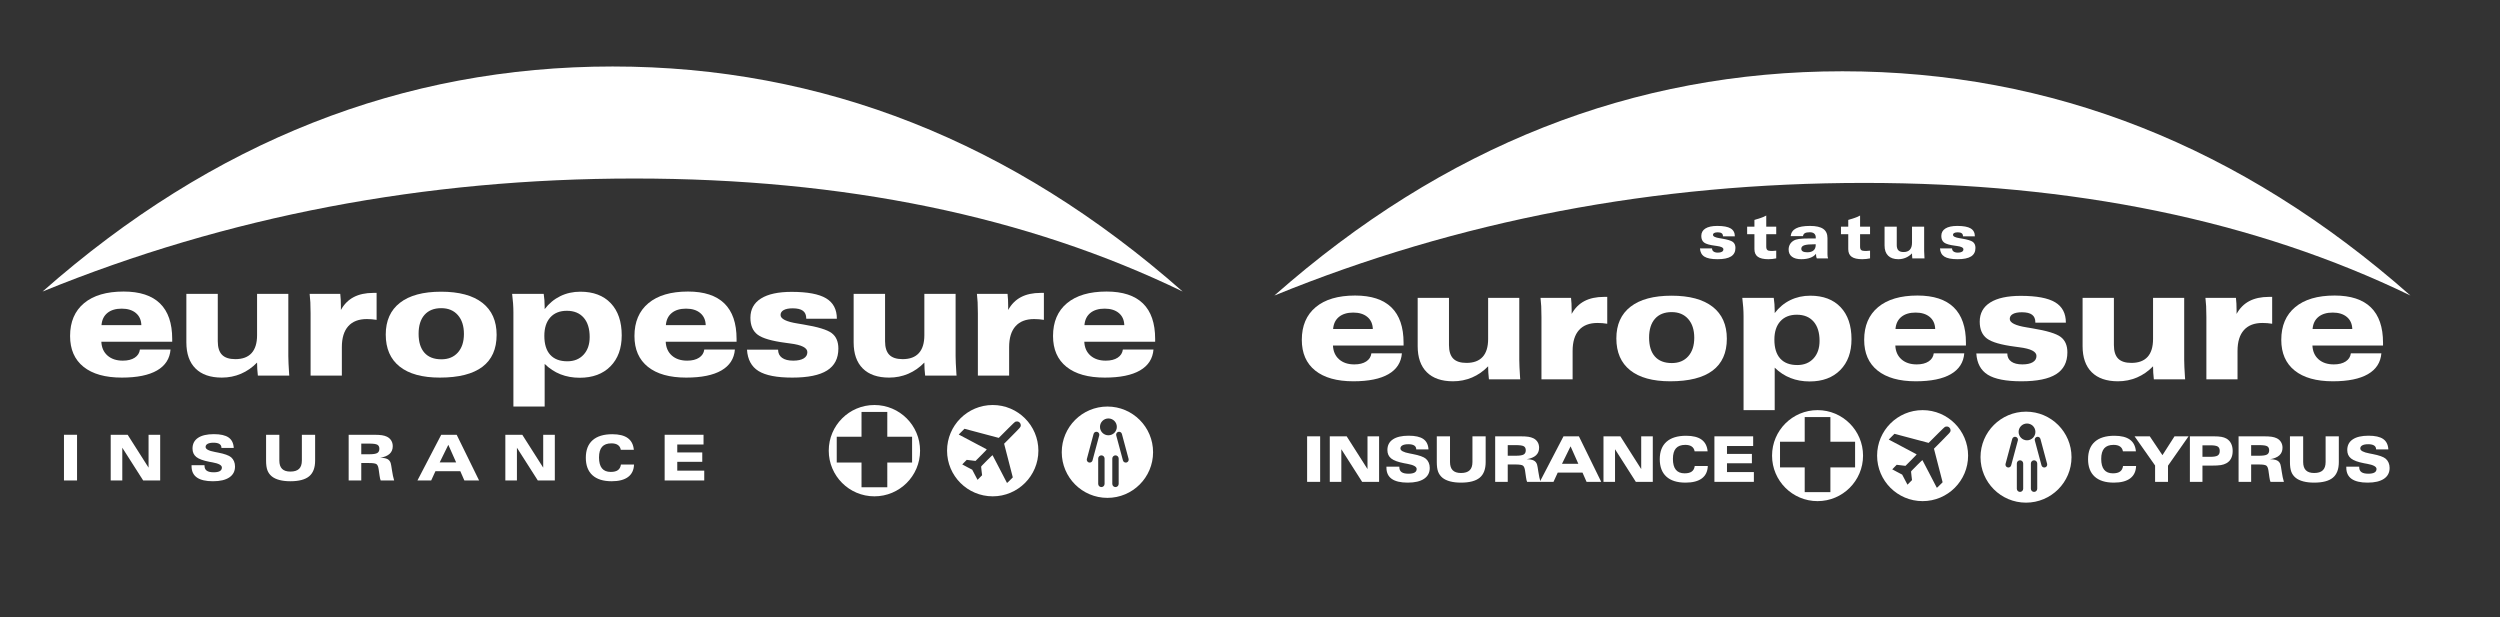 <?xml version="1.0" encoding="UTF-8"?>
<svg width="470px" height="116px" viewBox="0 0 470 116" version="1.1" xmlns="http://www.w3.org/2000/svg" xmlns:xlink="http://www.w3.org/1999/xlink">
    <rect x="0" y="0" width="470" height="116" fill="#333333" stroke="none"/>
    <title>logo-white</title>
    <g id="logo-white" stroke="none" stroke-width="1" fill="none" fill-rule="evenodd">
        <g id="logo-1" transform="translate(239.582, 13.401)" fill="#FFFFFF">
            <g id="europesure" transform="translate(5.158, 42.16)" fill-rule="nonzero">
                <path d="M18.818,10.862 C18.679,12.58 17.837,13.886 16.292,14.78 C14.748,15.674 12.55,16.121 9.699,16.121 C6.59,16.121 4.197,15.448 2.518,14.102 C0.839,12.756 0,10.832 0,8.329 C0,5.687 0.872,3.638 2.615,2.183 C4.358,0.728 6.829,0 10.027,0 C13.047,0 15.319,0.742 16.844,2.227 C18.368,3.712 19.131,5.93 19.131,8.88 L19.131,9.401 L5.855,9.401 C5.905,10.494 6.29,11.358 7.01,11.994 C7.73,12.63 8.686,12.947 9.878,12.947 C10.802,12.947 11.547,12.761 12.113,12.389 C12.679,12.016 13.002,11.507 13.082,10.862 L18.818,10.862 Z M5.885,6.287 L13.35,6.287 C13.32,5.324 12.977,4.569 12.322,4.023 C11.666,3.476 10.782,3.203 9.67,3.203 C8.547,3.203 7.656,3.472 6.995,4.008 C6.335,4.544 5.965,5.304 5.885,6.287 Z" id="Shape"></path>
                <path d="M35.177,15.749 C35.127,15.331 35.09,14.919 35.065,14.512 C35.041,14.105 35.028,13.702 35.028,13.305 C34.134,14.229 33.128,14.929 32.011,15.406 C30.894,15.883 29.699,16.121 28.428,16.121 C26.282,16.121 24.638,15.552 23.496,14.415 C22.354,13.278 21.783,11.646 21.783,9.521 L21.783,0.432 L27.668,0.432 L27.668,9.312 C27.668,10.464 27.934,11.311 28.465,11.852 C28.996,12.394 29.828,12.664 30.961,12.664 C32.302,12.664 33.315,12.287 34,11.532 C34.685,10.777 35.028,9.66 35.028,8.18 L35.028,0.432 L40.884,0.432 L40.884,12.113 C40.884,12.798 40.933,13.891 41.033,15.391 C41.052,15.56 41.062,15.679 41.062,15.749 L35.177,15.749 Z" id="Path"></path>
                <path d="M57.422,5.304 C57.114,5.254 56.811,5.217 56.513,5.192 C56.215,5.168 55.907,5.155 55.589,5.155 C54.069,5.155 52.91,5.602 52.11,6.496 C51.311,7.39 50.911,8.696 50.911,10.415 L50.911,15.749 L45.055,15.749 L45.055,4.038 C45.055,3.253 45.04,2.58 45.011,2.019 C44.981,1.458 44.936,0.929 44.877,0.432 L50.613,0.432 C50.652,0.78 50.682,1.142 50.702,1.52 C50.722,1.897 50.732,2.309 50.732,2.756 L50.732,3.457 C51.328,2.374 52.128,1.569 53.131,1.043 C54.134,0.517 55.361,0.253 56.811,0.253 L57.422,0.253 L57.422,5.304 Z" id="Path"></path>
                <path d="M69.267,16.121 C65.979,16.121 63.468,15.431 61.735,14.05 C60.002,12.669 59.135,10.673 59.135,8.06 C59.135,5.468 60.024,3.481 61.802,2.101 C63.58,0.72 66.148,0.03 69.505,0.03 C72.882,0.03 75.46,0.725 77.238,2.116 C79.016,3.506 79.905,5.508 79.905,8.12 C79.905,10.772 79.013,12.769 77.23,14.11 C75.447,15.451 72.793,16.121 69.267,16.121 Z M69.565,12.694 C70.866,12.694 71.894,12.27 72.649,11.42 C73.404,10.571 73.781,9.411 73.781,7.941 C73.781,6.451 73.401,5.274 72.641,4.41 C71.881,3.546 70.846,3.114 69.535,3.114 C68.184,3.114 67.139,3.531 66.399,4.365 C65.659,5.2 65.289,6.382 65.289,7.912 C65.289,9.461 65.654,10.646 66.384,11.465 C67.114,12.284 68.174,12.694 69.565,12.694 Z" id="Shape"></path>
                <path d="M83.048,21.544 L83.048,3.904 C83.048,3.377 83.029,2.826 82.989,2.25 C82.949,1.674 82.889,1.068 82.81,0.432 L88.725,0.432 C88.785,0.829 88.829,1.227 88.859,1.624 C88.889,2.021 88.904,2.419 88.904,2.816 L88.904,3.293 C89.718,2.23 90.694,1.42 91.832,0.864 C92.969,0.308 94.223,0.03 95.594,0.03 C98.027,0.03 99.927,0.75 101.293,2.19 C102.658,3.63 103.341,5.637 103.341,8.209 C103.341,10.653 102.636,12.587 101.226,14.013 C99.815,15.438 97.898,16.151 95.474,16.151 C94.163,16.151 92.961,15.935 91.869,15.503 C90.776,15.071 89.788,14.422 88.904,13.558 L88.904,21.544 L83.048,21.544 Z M93.15,13.067 C94.422,13.067 95.437,12.654 96.197,11.83 C96.957,11.006 97.337,9.903 97.337,8.522 C97.337,6.963 96.962,5.754 96.212,4.894 C95.462,4.035 94.412,3.606 93.061,3.606 C91.74,3.606 90.707,4.018 89.962,4.842 C89.217,5.667 88.844,6.819 88.844,8.299 C88.844,9.858 89.212,11.043 89.947,11.852 C90.682,12.662 91.75,13.067 93.15,13.067 Z" id="Shape"></path>
                <path d="M124.543,10.862 C124.404,12.58 123.562,13.886 122.017,14.78 C120.473,15.674 118.275,16.121 115.424,16.121 C112.316,16.121 109.922,15.448 108.243,14.102 C106.564,12.756 105.725,10.832 105.725,8.329 C105.725,5.687 106.597,3.638 108.34,2.183 C110.083,0.728 112.554,0 115.752,0 C118.772,0 121.044,0.742 122.569,2.227 C124.093,3.712 124.856,5.93 124.856,8.88 L124.856,9.401 L111.58,9.401 C111.63,10.494 112.015,11.358 112.735,11.994 C113.455,12.63 114.411,12.947 115.603,12.947 C116.527,12.947 117.272,12.761 117.838,12.389 C118.404,12.016 118.727,11.507 118.807,10.862 L124.543,10.862 Z M111.61,6.287 L119.075,6.287 C119.045,5.324 118.702,4.569 118.047,4.023 C117.391,3.476 116.507,3.203 115.395,3.203 C114.272,3.203 113.381,3.472 112.72,4.008 C112.06,4.544 111.69,5.304 111.61,6.287 Z" id="Shape"></path>
                <path d="M126.808,10.891 L132.633,10.891 C132.633,11.547 132.879,12.053 133.371,12.411 C133.862,12.769 134.56,12.947 135.464,12.947 C136.308,12.947 136.961,12.808 137.423,12.53 C137.885,12.252 138.116,11.86 138.116,11.353 C138.116,10.539 137.053,9.997 134.928,9.729 C134.55,9.68 134.262,9.64 134.063,9.61 C131.461,9.272 129.708,8.763 128.804,8.083 C127.9,7.402 127.448,6.347 127.448,4.917 C127.448,3.337 128.109,2.133 129.43,1.304 C130.751,0.474 132.663,0.06 135.166,0.06 C138.126,0.06 140.279,0.462 141.625,1.266 C142.971,2.071 143.644,3.347 143.644,5.096 L137.907,5.096 L137.907,5.036 C137.907,4.39 137.701,3.914 137.289,3.606 C136.877,3.298 136.239,3.144 135.375,3.144 C134.64,3.144 134.076,3.253 133.684,3.472 C133.291,3.69 133.095,3.998 133.095,4.395 C133.095,5.12 134.163,5.652 136.298,5.989 C136.755,6.069 137.108,6.129 137.356,6.168 C140.068,6.615 141.841,7.154 142.675,7.785 C143.51,8.416 143.927,9.382 143.927,10.683 C143.927,12.53 143.222,13.899 141.811,14.788 C140.401,15.676 138.225,16.121 135.285,16.121 C132.395,16.121 130.289,15.711 128.968,14.892 C127.647,14.072 126.927,12.739 126.808,10.891 Z" id="Path"></path>
                <path d="M160.182,15.749 C160.132,15.331 160.095,14.919 160.07,14.512 C160.045,14.105 160.033,13.702 160.033,13.305 C159.139,14.229 158.133,14.929 157.016,15.406 C155.898,15.883 154.704,16.121 153.432,16.121 C151.287,16.121 149.643,15.552 148.501,14.415 C147.359,13.278 146.787,11.646 146.787,9.521 L146.787,0.432 L152.673,0.432 L152.673,9.312 C152.673,10.464 152.938,11.311 153.47,11.852 C154.001,12.394 154.833,12.664 155.965,12.664 C157.306,12.664 158.319,12.287 159.005,11.532 C159.69,10.777 160.033,9.66 160.033,8.18 L160.033,0.432 L165.888,0.432 L165.888,12.113 C165.888,12.798 165.938,13.891 166.037,15.391 C166.057,15.56 166.067,15.679 166.067,15.749 L160.182,15.749 Z" id="Path"></path>
                <path d="M182.426,5.304 C182.118,5.254 181.816,5.217 181.518,5.192 C181.22,5.168 180.912,5.155 180.594,5.155 C179.074,5.155 177.914,5.602 177.115,6.496 C176.315,7.39 175.915,8.696 175.915,10.415 L175.915,15.749 L170.06,15.749 L170.06,4.038 C170.06,3.253 170.045,2.58 170.015,2.019 C169.986,1.458 169.941,0.929 169.881,0.432 L175.617,0.432 C175.657,0.78 175.687,1.142 175.707,1.52 C175.727,1.897 175.737,2.309 175.737,2.756 L175.737,3.457 C176.333,2.374 177.132,1.569 178.135,1.043 C179.139,0.517 180.365,0.253 181.816,0.253 L182.426,0.253 L182.426,5.304 Z" id="Path"></path>
                <path d="M202.958,10.862 C202.819,12.58 201.977,13.886 200.432,14.78 C198.888,15.674 196.69,16.121 193.839,16.121 C190.73,16.121 188.336,15.448 186.658,14.102 C184.979,12.756 184.14,10.832 184.14,8.329 C184.14,5.687 185.011,3.638 186.755,2.183 C188.498,0.728 190.969,0 194.167,0 C197.187,0 199.459,0.742 200.983,2.227 C202.508,3.712 203.27,5.93 203.27,8.88 L203.27,9.401 L189.995,9.401 C190.045,10.494 190.43,11.358 191.15,11.994 C191.87,12.63 192.826,12.947 194.018,12.947 C194.942,12.947 195.687,12.761 196.253,12.389 C196.819,12.016 197.142,11.507 197.221,10.862 L202.958,10.862 Z M190.025,6.287 L197.49,6.287 C197.46,5.324 197.117,4.569 196.462,4.023 C195.806,3.476 194.922,3.203 193.809,3.203 C192.687,3.203 191.796,3.472 191.135,4.008 C190.474,4.544 190.104,5.304 190.025,6.287 Z" id="Shape"></path>
            </g>
            <g id="INSURANCE" transform="translate(6.156, 68.511)" fill-rule="nonzero">
                <polygon id="Path" points="0 8.677 0 0.116 2.449 0.116 2.449 8.677"></polygon>
                <polygon id="Path" points="4.261 8.677 4.261 0.116 7.436 0.116 11.353 6.274 11.353 0.116 13.53 0.116 13.53 8.677 10.343 8.677 6.432 2.542 6.432 8.677"></polygon>
                <path d="M14.912,5.821 L17.338,5.821 L17.338,5.908 C17.338,6.33 17.477,6.642 17.756,6.843 C18.034,7.044 18.466,7.145 19.05,7.145 C19.569,7.145 19.955,7.07 20.211,6.921 C20.466,6.772 20.594,6.549 20.594,6.251 C20.594,5.818 20.002,5.494 18.818,5.282 C18.578,5.239 18.394,5.206 18.267,5.183 C17.098,4.959 16.277,4.657 15.803,4.278 C15.329,3.898 15.092,3.372 15.092,2.699 C15.092,1.824 15.435,1.156 16.122,0.694 C16.809,0.231 17.8,0 19.097,0 C20.335,0 21.252,0.207 21.848,0.621 C22.443,1.035 22.767,1.687 22.817,2.577 L20.513,2.577 L20.513,2.554 C20.513,2.24 20.388,2.003 20.138,1.843 C19.889,1.682 19.518,1.602 19.027,1.602 C18.551,1.602 18.184,1.672 17.927,1.811 C17.67,1.95 17.541,2.147 17.541,2.403 C17.541,2.809 18.114,3.119 19.259,3.331 C19.46,3.37 19.617,3.401 19.729,3.424 C19.752,3.428 19.785,3.434 19.828,3.442 C21.089,3.686 21.923,3.983 22.329,4.336 C22.565,4.541 22.745,4.791 22.869,5.087 C22.993,5.383 23.055,5.707 23.055,6.059 C23.055,6.945 22.698,7.627 21.984,8.105 C21.27,8.583 20.25,8.822 18.922,8.822 C17.584,8.822 16.58,8.588 15.913,8.12 C15.246,7.652 14.912,6.945 14.912,6.001 L14.912,5.821 Z" id="Path"></path>
                <path d="M24.379,0.116 L26.863,0.116 L26.863,4.945 C26.863,5.641 27.033,6.16 27.374,6.5 C27.714,6.841 28.233,7.011 28.929,7.011 C29.66,7.011 30.202,6.842 30.554,6.503 C30.906,6.165 31.082,5.645 31.082,4.945 L31.082,0.116 L33.567,0.116 L33.567,4.957 C33.567,6.295 33.194,7.274 32.449,7.893 C31.704,8.512 30.527,8.822 28.918,8.822 C28.151,8.822 27.474,8.745 26.886,8.59 C26.298,8.435 25.822,8.211 25.458,7.917 C25.071,7.599 24.795,7.217 24.628,6.77 C24.462,6.323 24.379,5.719 24.379,4.957 L24.379,0.116 Z" id="Path"></path>
                <path d="M37.717,1.77 L37.717,3.767 L39.232,3.767 C39.948,3.767 40.439,3.69 40.706,3.538 C40.973,3.385 41.107,3.121 41.107,2.745 C41.107,2.382 40.983,2.128 40.735,1.985 C40.488,1.842 39.986,1.77 39.232,1.77 L37.717,1.77 Z M35.355,8.677 L35.355,0.116 L40.027,0.116 C40.712,0.116 41.232,0.144 41.588,0.2 C41.944,0.256 42.256,0.348 42.523,0.476 C42.871,0.646 43.14,0.886 43.33,1.196 C43.519,1.505 43.614,1.859 43.614,2.258 C43.614,2.85 43.419,3.326 43.031,3.686 C42.642,4.045 42.057,4.291 41.275,4.423 C41.863,4.43 42.307,4.511 42.607,4.663 C42.907,4.816 43.113,5.065 43.225,5.409 C43.283,5.587 43.365,6.044 43.472,6.779 C43.578,7.514 43.713,8.147 43.875,8.677 L41.356,8.677 C41.279,8.526 41.209,8.234 41.147,7.801 C41.139,7.746 41.134,7.704 41.13,7.673 L40.967,6.535 C40.898,6.071 40.765,5.767 40.57,5.624 C40.374,5.481 39.903,5.409 39.156,5.409 L37.717,5.409 L37.717,8.677 L35.355,8.677 Z" id="Shape"></path>
                <path d="M47.915,5.287 L50.991,5.287 L49.529,1.997 L47.915,5.287 Z M43.742,8.677 L48.2,0.116 L51.096,0.116 L55.292,8.677 L52.535,8.677 L51.775,6.942 L47.114,6.942 L46.319,8.677 L43.742,8.677 Z" id="Shape"></path>
                <polygon id="Path" points="55.717 8.677 55.717 0.116 58.891 0.116 62.809 6.274 62.809 0.116 64.986 0.116 64.986 8.677 61.799 8.677 57.887 2.542 57.887 8.677"></polygon>
                <path d="M75.329,5.694 C75.294,6.719 74.922,7.497 74.212,8.027 C73.502,8.557 72.477,8.822 71.139,8.822 C69.564,8.822 68.363,8.445 67.537,7.69 C66.711,6.936 66.298,5.843 66.298,4.411 C66.298,2.979 66.721,1.888 67.566,1.138 C68.412,0.387 69.641,0.012 71.255,0.012 C72.524,0.012 73.492,0.253 74.159,0.737 C74.827,1.221 75.205,1.954 75.294,2.937 L72.851,2.937 C72.785,2.538 72.604,2.236 72.308,2.031 C72.012,1.826 71.609,1.724 71.098,1.724 C70.309,1.724 69.723,1.939 69.342,2.371 C68.961,2.802 68.77,3.467 68.77,4.365 C68.77,5.27 68.953,5.948 69.319,6.399 C69.685,6.85 70.235,7.075 70.97,7.075 C71.558,7.075 72.006,6.963 72.314,6.738 C72.621,6.514 72.808,6.166 72.874,5.694 L75.329,5.694 Z" id="Path"></path>
                <polygon id="Path" points="76.572 8.677 76.572 0.116 83.856 0.116 83.856 1.939 78.934 1.939 78.934 3.424 83.618 3.424 83.618 5.183 78.934 5.183 78.934 6.837 83.989 6.837 83.989 8.677"></polygon>
            </g>
            <g id="CYPRUS" transform="translate(152.974, 68.511)" fill-rule="nonzero">
                <path d="M9.031,5.694 C8.996,6.719 8.624,7.497 7.914,8.027 C7.204,8.557 6.179,8.822 4.841,8.822 C3.266,8.822 2.065,8.445 1.239,7.69 C0.413,6.936 0,5.843 0,4.411 C0,2.979 0.423,1.888 1.268,1.138 C2.114,0.387 3.343,0.012 4.957,0.012 C6.226,0.012 7.194,0.253 7.861,0.737 C8.529,1.221 8.907,1.954 8.996,2.937 L6.553,2.937 C6.487,2.538 6.306,2.236 6.01,2.031 C5.714,1.826 5.311,1.724 4.8,1.724 C4.011,1.724 3.425,1.939 3.044,2.371 C2.663,2.802 2.472,3.467 2.472,4.365 C2.472,5.27 2.655,5.948 3.021,6.399 C3.387,6.85 3.937,7.075 4.672,7.075 C5.26,7.075 5.708,6.963 6.016,6.738 C6.323,6.514 6.51,6.166 6.576,5.694 L9.031,5.694 Z" id="Path"></path>
                <polygon id="Path" points="12.601 8.677 12.601 5.601 8.742 0.116 11.603 0.116 13.982 3.662 16.252 0.116 18.893 0.116 15.027 5.636 15.027 8.677"></polygon>
                <path d="M21.505,1.805 L21.505,3.97 L22.979,3.97 C23.656,3.97 24.122,3.888 24.375,3.723 C24.629,3.559 24.755,3.273 24.755,2.867 C24.755,2.472 24.633,2.197 24.387,2.04 C24.141,1.883 23.672,1.805 22.979,1.805 L21.505,1.805 Z M19.143,8.677 L19.143,0.116 L23.566,0.116 C24.208,0.116 24.709,0.149 25.069,0.215 C25.429,0.281 25.74,0.387 26.003,0.534 C26.39,0.755 26.684,1.064 26.885,1.463 C27.087,1.861 27.187,2.333 27.187,2.879 C27.187,3.424 27.085,3.894 26.88,4.289 C26.675,4.684 26.373,4.986 25.974,5.195 C25.692,5.349 25.36,5.46 24.979,5.525 C24.598,5.591 23.983,5.624 23.136,5.624 L22.945,5.624 L21.505,5.624 L21.505,8.677 L19.143,8.677 Z" id="Shape"></path>
                <path d="M30.659,1.77 L30.659,3.767 L32.174,3.767 C32.889,3.767 33.381,3.69 33.648,3.538 C33.915,3.385 34.048,3.121 34.048,2.745 C34.048,2.382 33.924,2.128 33.677,1.985 C33.429,1.842 32.928,1.77 32.174,1.77 L30.659,1.77 Z M28.297,8.677 L28.297,0.116 L32.969,0.116 C33.654,0.116 34.174,0.144 34.53,0.2 C34.886,0.256 35.197,0.348 35.464,0.476 C35.813,0.646 36.082,0.886 36.271,1.196 C36.461,1.505 36.556,1.859 36.556,2.258 C36.556,2.85 36.361,3.326 35.972,3.686 C35.583,4.045 34.998,4.291 34.217,4.423 C34.805,4.43 35.249,4.511 35.549,4.663 C35.848,4.816 36.054,5.065 36.167,5.409 C36.225,5.587 36.307,6.044 36.413,6.779 C36.52,7.514 36.654,8.147 36.817,8.677 L34.298,8.677 C34.22,8.526 34.151,8.234 34.089,7.801 C34.081,7.746 34.075,7.704 34.071,7.673 L33.909,6.535 C33.839,6.071 33.707,5.767 33.511,5.624 C33.316,5.481 32.845,5.409 32.098,5.409 L30.659,5.409 L30.659,8.677 L28.297,8.677 Z" id="Shape"></path>
                <path d="M37.955,0.116 L40.439,0.116 L40.439,4.945 C40.439,5.641 40.609,6.16 40.95,6.5 C41.29,6.841 41.809,7.011 42.505,7.011 C43.237,7.011 43.778,6.842 44.13,6.503 C44.483,6.165 44.659,5.645 44.659,4.945 L44.659,0.116 L47.143,0.116 L47.143,4.957 C47.143,6.295 46.77,7.274 46.025,7.893 C45.281,8.512 44.103,8.822 42.494,8.822 C41.728,8.822 41.051,8.745 40.462,8.59 C39.874,8.435 39.398,8.211 39.035,7.917 C38.648,7.599 38.371,7.217 38.205,6.77 C38.038,6.323 37.955,5.719 37.955,4.957 L37.955,0.116 Z" id="Path"></path>
                <path d="M48.548,5.821 L50.974,5.821 L50.974,5.908 C50.974,6.33 51.113,6.642 51.392,6.843 C51.671,7.044 52.102,7.145 52.686,7.145 C53.205,7.145 53.592,7.07 53.847,6.921 C54.102,6.772 54.23,6.549 54.23,6.251 C54.23,5.818 53.638,5.494 52.454,5.282 C52.214,5.239 52.03,5.206 51.903,5.183 C50.734,4.959 49.913,4.657 49.439,4.278 C48.965,3.898 48.728,3.372 48.728,2.699 C48.728,1.824 49.071,1.156 49.758,0.694 C50.445,0.231 51.436,0 52.733,0 C53.971,0 54.888,0.207 55.484,0.621 C56.08,1.035 56.403,1.687 56.453,2.577 L54.149,2.577 L54.149,2.554 C54.149,2.24 54.024,2.003 53.774,1.843 C53.525,1.682 53.154,1.602 52.663,1.602 C52.187,1.602 51.82,1.672 51.563,1.811 C51.306,1.95 51.177,2.147 51.177,2.403 C51.177,2.809 51.75,3.119 52.895,3.331 C53.096,3.37 53.253,3.401 53.365,3.424 C53.389,3.428 53.421,3.434 53.464,3.442 C54.725,3.686 55.559,3.983 55.965,4.336 C56.202,4.541 56.381,4.791 56.505,5.087 C56.629,5.383 56.691,5.707 56.691,6.059 C56.691,6.945 56.334,7.627 55.62,8.105 C54.906,8.583 53.886,8.822 52.559,8.822 C51.22,8.822 50.217,8.588 49.549,8.12 C48.882,7.652 48.548,6.945 48.548,6.001 L48.548,5.821 Z" id="Path"></path>
            </g>
            <g id="status" transform="translate(80.011, 27.122)" fill-rule="nonzero">
                <path d="M0,6.17 L2.269,6.17 C2.269,6.425 2.365,6.622 2.557,6.762 C2.748,6.901 3.02,6.971 3.372,6.971 C3.701,6.971 3.955,6.916 4.135,6.808 C4.315,6.7 4.405,6.547 4.405,6.35 C4.405,6.032 3.991,5.821 3.163,5.717 C3.016,5.698 2.904,5.682 2.827,5.67 C1.813,5.539 1.13,5.341 0.778,5.076 C0.426,4.811 0.25,4.399 0.25,3.842 C0.25,3.227 0.507,2.758 1.021,2.435 C1.536,2.112 2.281,1.95 3.256,1.95 C4.409,1.95 5.248,2.107 5.772,2.42 C6.296,2.734 6.558,3.231 6.558,3.912 L4.324,3.912 L4.324,3.889 C4.324,3.637 4.244,3.451 4.083,3.331 C3.923,3.212 3.674,3.152 3.337,3.152 C3.051,3.152 2.831,3.194 2.679,3.279 C2.526,3.364 2.449,3.484 2.449,3.639 C2.449,3.922 2.865,4.129 3.697,4.26 C3.875,4.291 4.012,4.314 4.109,4.33 C5.166,4.504 5.856,4.714 6.181,4.959 C6.506,5.205 6.669,5.581 6.669,6.088 C6.669,6.808 6.394,7.341 5.845,7.687 C5.295,8.034 4.448,8.207 3.302,8.207 C2.176,8.207 1.356,8.047 0.842,7.728 C0.327,7.409 0.046,6.889 0,6.17 Z" id="Path"></path>
                <path d="M12.462,0 L12.462,2.095 L14.337,2.095 L14.337,3.511 L12.462,3.511 L12.462,5.839 C12.462,6.148 12.531,6.362 12.668,6.48 C12.805,6.598 13.048,6.657 13.396,6.657 C13.501,6.657 13.623,6.653 13.762,6.646 C13.901,6.638 14.093,6.622 14.337,6.599 L14.337,8.05 C14.097,8.1 13.854,8.139 13.608,8.166 C13.362,8.193 13.114,8.207 12.862,8.207 C11.961,8.207 11.298,8.054 10.874,7.748 C10.451,7.443 10.239,6.965 10.239,6.315 L10.239,3.511 L8.869,3.511 L8.869,2.095 L10.239,2.095 L10.239,0.824 L11.452,0.441 C11.603,0.395 11.762,0.335 11.931,0.261 C12.099,0.188 12.276,0.101 12.462,0 Z" id="Path"></path>
                <path d="M21.761,5.398 L21.581,5.398 C20.636,5.398 19.979,5.462 19.607,5.589 C19.236,5.717 19.05,5.936 19.05,6.245 C19.05,6.466 19.145,6.631 19.334,6.741 C19.524,6.852 19.808,6.907 20.188,6.907 C20.695,6.907 21.083,6.789 21.354,6.553 C21.625,6.317 21.761,5.976 21.761,5.531 L21.761,5.398 Z M21.819,7.18 C21.571,7.512 21.209,7.767 20.733,7.943 C20.257,8.119 19.692,8.207 19.038,8.207 C18.284,8.207 17.701,8.049 17.289,7.734 C16.876,7.418 16.67,6.972 16.67,6.396 C16.67,6.036 16.75,5.713 16.908,5.427 C17.067,5.14 17.297,4.906 17.599,4.724 C17.839,4.574 18.175,4.466 18.606,4.402 C19.038,4.338 19.719,4.307 20.652,4.307 L21.761,4.307 C21.761,4.283 21.762,4.253 21.766,4.217 C21.77,4.18 21.772,4.154 21.772,4.138 C21.772,3.813 21.676,3.566 21.485,3.395 C21.293,3.225 21.016,3.14 20.652,3.14 C20.238,3.14 19.93,3.197 19.729,3.311 C19.528,3.425 19.408,3.61 19.369,3.865 L17.054,3.865 C17.127,3.212 17.459,2.729 18.049,2.417 C18.639,2.106 19.518,1.95 20.687,1.95 C21.813,1.95 22.642,2.136 23.174,2.507 C23.706,2.879 23.972,3.455 23.972,4.237 L23.972,7.278 C23.972,7.445 23.981,7.59 23.998,7.713 C24.015,7.837 24.045,7.953 24.088,8.062 L21.964,8.062 C21.913,7.953 21.877,7.835 21.853,7.708 C21.83,7.58 21.819,7.441 21.819,7.29 L21.819,7.18 Z" id="Shape"></path>
                <path d="M30.102,0 L30.102,2.095 L31.976,2.095 L31.976,3.511 L30.102,3.511 L30.102,5.839 C30.102,6.148 30.17,6.362 30.308,6.48 C30.445,6.598 30.688,6.657 31.036,6.657 C31.14,6.657 31.262,6.653 31.402,6.646 C31.541,6.638 31.732,6.622 31.976,6.599 L31.976,8.05 C31.736,8.1 31.494,8.139 31.248,8.166 C31.002,8.193 30.754,8.207 30.502,8.207 C29.6,8.207 28.938,8.054 28.514,7.748 C28.09,7.443 27.879,6.965 27.879,6.315 L27.879,3.511 L26.509,3.511 L26.509,2.095 L27.879,2.095 L27.879,0.824 L29.092,0.441 C29.243,0.395 29.402,0.335 29.57,0.261 C29.739,0.188 29.916,0.101 30.102,0 Z" id="Path"></path>
                <path d="M39.923,8.062 C39.903,7.899 39.889,7.739 39.879,7.58 C39.869,7.421 39.865,7.265 39.865,7.11 C39.516,7.47 39.125,7.742 38.689,7.928 C38.254,8.114 37.789,8.207 37.293,8.207 C36.458,8.207 35.817,7.985 35.372,7.542 C34.927,7.099 34.705,6.464 34.705,5.636 L34.705,2.095 L36.997,2.095 L36.997,5.554 C36.997,6.003 37.101,6.333 37.308,6.544 C37.515,6.755 37.839,6.86 38.28,6.86 C38.802,6.86 39.197,6.713 39.464,6.419 C39.731,6.125 39.865,5.69 39.865,5.113 L39.865,2.095 L42.146,2.095 L42.146,6.646 C42.146,6.913 42.165,7.338 42.204,7.922 C42.211,7.988 42.215,8.035 42.215,8.062 L39.923,8.062 Z" id="Path"></path>
                <path d="M45.124,6.17 L47.393,6.17 C47.393,6.425 47.489,6.622 47.68,6.762 C47.872,6.901 48.144,6.971 48.496,6.971 C48.825,6.971 49.079,6.916 49.259,6.808 C49.439,6.7 49.529,6.547 49.529,6.35 C49.529,6.032 49.115,5.821 48.287,5.717 C48.14,5.698 48.028,5.682 47.95,5.67 C46.936,5.539 46.254,5.341 45.901,5.076 C45.549,4.811 45.373,4.399 45.373,3.842 C45.373,3.227 45.631,2.758 46.145,2.435 C46.66,2.112 47.405,1.95 48.38,1.95 C49.533,1.95 50.371,2.107 50.896,2.42 C51.42,2.734 51.682,3.231 51.682,3.912 L49.448,3.912 L49.448,3.889 C49.448,3.637 49.367,3.451 49.207,3.331 C49.046,3.212 48.798,3.152 48.461,3.152 C48.175,3.152 47.955,3.194 47.802,3.279 C47.649,3.364 47.573,3.484 47.573,3.639 C47.573,3.922 47.989,4.129 48.821,4.26 C48.999,4.291 49.136,4.314 49.233,4.33 C50.289,4.504 50.98,4.714 51.305,4.959 C51.63,5.205 51.792,5.581 51.792,6.088 C51.792,6.808 51.518,7.341 50.968,7.687 C50.419,8.034 49.571,8.207 48.426,8.207 C47.3,8.207 46.48,8.047 45.965,7.728 C45.451,7.409 45.17,6.889 45.124,6.17 Z" id="Path"></path>
            </g>
            <path d="M110.879,20.987 C150.199,20.987 184.435,28.045 213.586,42.16 C181.711,14.053 146.113,0 106.793,0 C67.473,0 31.875,14.053 0,42.16 C34.599,28.045 71.559,20.987 110.879,20.987 Z" id="Oval"></path>
            <g id="icon-person" transform="translate(132.756, 63.991)">
                <path d="M8.554,0 C13.278,0 17.107,3.83 17.107,8.554 C17.107,13.278 13.278,17.107 8.554,17.107 C3.83,17.107 0,13.278 0,8.554 C0,3.83 3.83,0 8.554,0 Z M7.424,9.143 C7.094,9.143 6.826,9.411 6.826,9.741 L6.826,9.741 L6.826,14.489 C6.826,14.819 7.094,15.087 7.424,15.087 C7.755,15.087 8.022,14.819 8.022,14.489 L8.022,14.489 L8.022,9.741 C8.022,9.411 7.755,9.143 7.424,9.143 Z M10.065,9.143 C9.735,9.143 9.467,9.411 9.467,9.741 L9.467,9.741 L9.467,14.489 C9.467,14.819 9.735,15.087 10.065,15.087 C10.396,15.087 10.663,14.819 10.663,14.489 L10.663,14.489 L10.663,9.741 C10.663,9.411 10.396,9.143 10.065,9.143 Z M11.265,5.128 C11.187,4.836 10.887,4.662 10.595,4.741 C10.302,4.819 10.129,5.119 10.207,5.412 L10.207,5.412 L11.462,10.094 C11.54,10.386 11.84,10.56 12.133,10.481 C12.425,10.403 12.598,10.103 12.52,9.81 L12.52,9.81 Z M6.632,4.741 C6.339,4.662 6.039,4.836 5.961,5.128 L5.961,5.128 L4.706,9.81 L4.69,9.898 C4.664,10.161 4.83,10.411 5.093,10.481 C5.386,10.56 5.686,10.386 5.764,10.094 L5.764,10.094 L7.019,5.412 L7.035,5.324 C7.061,5.062 6.895,4.811 6.632,4.741 Z M8.739,2.229 C7.868,2.229 7.161,2.936 7.161,3.807 C7.161,4.679 7.868,5.386 8.739,5.386 C9.611,5.386 10.318,4.679 10.318,3.807 C10.318,2.936 9.611,2.229 8.739,2.229 Z" id="Combined-Shape"></path>
            </g>
            <g id="icon-plane" transform="translate(113.314, 63.704)">
                <path d="M8.554,0 C13.278,0 17.107,3.83 17.107,8.554 C17.107,13.278 13.278,17.107 8.554,17.107 C3.83,17.107 0,13.278 0,8.554 C0,3.83 3.83,0 8.554,0 Z M13.162,3.085 L13.048,3.085 C12.928,3.093 12.82,3.119 12.744,3.157 C12.67,3.195 12.286,3.561 11.479,4.365 L11.156,4.688 L9.687,6.159 L6.473,5.305 L3.26,4.451 L2.723,4.99 L2.185,5.529 L4.788,6.906 C6.22,7.663 7.408,8.295 7.428,8.309 C7.457,8.33 7.23,8.571 6.398,9.406 L6.398,9.406 L5.332,10.475 L4.508,10.375 L3.685,10.275 L3.265,10.695 C3.034,10.927 2.845,11.122 2.846,11.129 C2.846,11.137 3.267,11.363 3.781,11.632 L3.781,11.632 L4.715,12.122 L5.211,13.069 L5.708,14.017 L6.563,13.155 L6.473,12.414 C6.424,12.006 6.383,11.631 6.383,11.58 C6.382,11.493 6.448,11.421 7.438,10.429 L7.438,10.429 L7.693,10.173 C8.212,9.657 8.504,9.382 8.518,9.396 C8.532,9.41 9.141,10.578 9.872,11.99 L9.971,12.181 C10.656,13.507 11.211,14.576 11.223,14.595 C11.24,14.622 11.383,14.493 11.78,14.095 L11.78,14.095 L12.315,13.56 L12.144,12.894 C12.05,12.528 11.684,11.108 11.33,9.739 L11.33,9.739 L10.688,7.25 L12.175,5.754 C13.711,4.209 13.801,4.121 13.807,3.857 L13.808,3.795 C13.809,3.586 13.761,3.467 13.616,3.309 C13.46,3.139 13.284,3.07 13.048,3.085 Z" id="Combined-Shape"></path>
            </g>
            <g id="icon-cross" transform="translate(93.564, 63.704)">
                <path d="M8.554,0 C13.278,0 17.107,3.83 17.107,8.554 C17.107,13.278 13.278,17.107 8.554,17.107 C3.83,17.107 0,13.278 0,8.554 C0,3.83 3.83,0 8.554,0 Z M10.968,1.3 L6.139,1.3 L6.139,5.943 L1.496,5.943 L1.496,10.772 L6.139,10.772 L6.139,15.415 L10.968,15.415 L10.968,10.772 L15.611,10.772 L15.611,5.943 L10.968,5.943 L10.968,1.3 Z" id="Combined-Shape"></path>
            </g>
        </g>
        <g id="logo-2" transform="translate(8, 12.5)" fill="#FFFFFF">
            <g id="europesure" transform="translate(5.176, 42.31)" fill-rule="nonzero">
                <path d="M18.885,10.9 C18.745,12.625 17.9,13.935 16.35,14.833 C14.8,15.73 12.595,16.178 9.734,16.178 C6.614,16.178 4.212,15.503 2.527,14.152 C0.842,12.802 0,10.87 0,8.358 C0,5.707 0.875,3.651 2.624,2.19 C4.374,0.73 6.853,0 10.063,0 C13.093,0 15.373,0.745 16.903,2.235 C18.434,3.726 19.199,5.951 19.199,8.912 L19.199,9.435 L5.876,9.435 C5.926,10.531 6.312,11.399 7.035,12.037 C7.758,12.674 8.717,12.993 9.913,12.993 C10.84,12.993 11.588,12.807 12.156,12.433 C12.724,12.059 13.048,11.548 13.128,10.9 L18.885,10.9 Z M5.906,6.31 L13.397,6.31 C13.367,5.343 13.023,4.585 12.365,4.037 C11.708,3.489 10.82,3.215 9.704,3.215 C8.578,3.215 7.683,3.484 7.02,4.022 C6.357,4.56 5.986,5.323 5.906,6.31 Z" id="Shape"></path>
                <path d="M35.302,15.804 C35.252,15.386 35.215,14.972 35.19,14.563 C35.165,14.155 35.153,13.751 35.153,13.352 C34.255,14.279 33.246,14.982 32.125,15.461 C31.003,15.939 29.805,16.178 28.529,16.178 C26.376,16.178 24.726,15.608 23.58,14.466 C22.433,13.325 21.86,11.688 21.86,9.554 L21.86,0.434 L27.766,0.434 L27.766,9.345 C27.766,10.501 28.033,11.351 28.566,11.894 C29.099,12.438 29.934,12.709 31.071,12.709 C32.416,12.709 33.433,12.331 34.121,11.573 C34.809,10.815 35.153,9.694 35.153,8.209 L35.153,0.434 L41.029,0.434 L41.029,12.156 C41.029,12.844 41.079,13.94 41.178,15.446 C41.198,15.615 41.208,15.735 41.208,15.804 L35.302,15.804 Z" id="Path"></path>
                <path d="M57.626,5.323 C57.317,5.273 57.013,5.236 56.714,5.211 C56.415,5.186 56.106,5.173 55.787,5.173 C54.262,5.173 53.098,5.622 52.295,6.519 C51.493,7.416 51.092,8.727 51.092,10.452 L51.092,15.804 L45.215,15.804 L45.215,4.052 C45.215,3.265 45.2,2.589 45.171,2.026 C45.141,1.463 45.096,0.932 45.036,0.434 L50.793,0.434 C50.832,0.782 50.862,1.146 50.882,1.525 C50.902,1.904 50.912,2.318 50.912,2.766 L50.912,3.469 C51.51,2.382 52.313,1.575 53.32,1.047 C54.326,0.518 55.557,0.254 57.013,0.254 L57.626,0.254 L57.626,5.323 Z" id="Path"></path>
                <path d="M69.513,16.178 C66.213,16.178 63.694,15.485 61.954,14.1 C60.215,12.714 59.345,10.711 59.345,8.089 C59.345,5.487 60.237,3.494 62.022,2.108 C63.806,0.723 66.383,0.03 69.752,0.03 C73.141,0.03 75.728,0.728 77.512,2.123 C79.296,3.519 80.189,5.527 80.189,8.149 C80.189,10.81 79.294,12.814 77.505,14.16 C75.715,15.505 73.051,16.178 69.513,16.178 Z M69.812,12.739 C71.118,12.739 72.149,12.313 72.907,11.461 C73.664,10.609 74.043,9.445 74.043,7.97 C74.043,6.474 73.662,5.293 72.899,4.426 C72.137,3.559 71.098,3.125 69.782,3.125 C68.426,3.125 67.377,3.544 66.634,4.381 C65.892,5.218 65.521,6.405 65.521,7.94 C65.521,9.495 65.887,10.683 66.62,11.506 C67.352,12.328 68.416,12.739 69.812,12.739 Z" id="Shape"></path>
                <path d="M83.344,21.621 L83.344,3.917 C83.344,3.389 83.324,2.836 83.284,2.258 C83.244,1.68 83.184,1.072 83.104,0.434 L89.04,0.434 C89.1,0.832 89.145,1.231 89.175,1.63 C89.205,2.029 89.22,2.427 89.22,2.826 L89.22,3.304 C90.037,2.238 91.017,1.425 92.158,0.867 C93.299,0.309 94.558,0.03 95.933,0.03 C98.375,0.03 100.282,0.753 101.652,2.198 C103.023,3.643 103.708,5.657 103.708,8.239 C103.708,10.691 103.001,12.632 101.585,14.063 C100.17,15.493 98.246,16.208 95.814,16.208 C94.498,16.208 93.292,15.991 92.195,15.558 C91.099,15.124 90.107,14.474 89.22,13.606 L89.22,21.621 L83.344,21.621 Z M93.481,13.113 C94.757,13.113 95.776,12.699 96.539,11.872 C97.301,11.045 97.683,9.938 97.683,8.553 C97.683,6.988 97.306,5.774 96.554,4.912 C95.801,4.05 94.747,3.618 93.391,3.618 C92.066,3.618 91.029,4.032 90.281,4.859 C89.534,5.687 89.16,6.843 89.16,8.328 C89.16,9.893 89.529,11.082 90.266,11.894 C91.004,12.707 92.076,13.113 93.481,13.113 Z" id="Shape"></path>
                <path d="M124.985,10.9 C124.846,12.625 124.001,13.935 122.451,14.833 C120.901,15.73 118.696,16.178 115.835,16.178 C112.715,16.178 110.312,15.503 108.628,14.152 C106.943,12.802 106.101,10.87 106.101,8.358 C106.101,5.707 106.975,3.651 108.725,2.19 C110.474,0.73 112.954,0 116.164,0 C119.194,0 121.474,0.745 123.004,2.235 C124.534,3.726 125.299,5.951 125.299,8.912 L125.299,9.435 L111.977,9.435 C112.027,10.531 112.413,11.399 113.136,12.037 C113.858,12.674 114.818,12.993 116.014,12.993 C116.941,12.993 117.689,12.807 118.257,12.433 C118.825,12.059 119.149,11.548 119.229,10.9 L124.985,10.9 Z M112.007,6.31 L119.498,6.31 C119.468,5.343 119.124,4.585 118.466,4.037 C117.808,3.489 116.921,3.215 115.805,3.215 C114.678,3.215 113.784,3.484 113.121,4.022 C112.458,4.56 112.087,5.323 112.007,6.31 Z" id="Shape"></path>
                <path d="M127.258,10.93 L133.104,10.93 C133.104,11.588 133.351,12.096 133.845,12.455 C134.338,12.814 135.038,12.993 135.945,12.993 C136.793,12.993 137.448,12.854 137.912,12.575 C138.375,12.296 138.607,11.902 138.607,11.394 C138.607,10.576 137.54,10.033 135.407,9.764 C135.028,9.714 134.739,9.674 134.54,9.644 C131.928,9.305 130.169,8.794 129.262,8.112 C128.355,7.429 127.901,6.37 127.901,4.934 C127.901,3.349 128.564,2.141 129.89,1.308 C131.215,0.476 133.134,0.06 135.646,0.06 C138.617,0.06 140.777,0.464 142.128,1.271 C143.479,2.078 144.154,3.359 144.154,5.114 L138.398,5.114 L138.398,5.054 C138.398,4.406 138.191,3.927 137.777,3.618 C137.363,3.309 136.723,3.155 135.856,3.155 C135.118,3.155 134.552,3.265 134.159,3.484 C133.765,3.703 133.568,4.012 133.568,4.411 C133.568,5.139 134.64,5.672 136.783,6.011 C137.241,6.091 137.595,6.15 137.844,6.19 C140.566,6.639 142.345,7.18 143.182,7.813 C144.02,8.445 144.438,9.415 144.438,10.721 C144.438,12.575 143.73,13.948 142.315,14.84 C140.9,15.732 138.716,16.178 135.766,16.178 C132.865,16.178 130.752,15.767 129.426,14.945 C128.1,14.122 127.378,12.784 127.258,10.93 Z" id="Path"></path>
                <path d="M160.751,15.804 C160.701,15.386 160.664,14.972 160.639,14.563 C160.614,14.155 160.602,13.751 160.602,13.352 C159.704,14.279 158.695,14.982 157.574,15.461 C156.452,15.939 155.254,16.178 153.978,16.178 C151.825,16.178 150.175,15.608 149.029,14.466 C147.882,13.325 147.309,11.688 147.309,9.554 L147.309,0.434 L153.215,0.434 L153.215,9.345 C153.215,10.501 153.482,11.351 154.015,11.894 C154.548,12.438 155.383,12.709 156.52,12.709 C157.865,12.709 158.882,12.331 159.57,11.573 C160.258,10.815 160.602,9.694 160.602,8.209 L160.602,0.434 L166.478,0.434 L166.478,12.156 C166.478,12.844 166.528,13.94 166.627,15.446 C166.647,15.615 166.657,15.735 166.657,15.804 L160.751,15.804 Z" id="Path"></path>
                <path d="M183.075,5.323 C182.766,5.273 182.462,5.236 182.163,5.211 C181.864,5.186 181.555,5.173 181.236,5.173 C179.71,5.173 178.547,5.622 177.744,6.519 C176.942,7.416 176.541,8.727 176.541,10.452 L176.541,15.804 L170.664,15.804 L170.664,4.052 C170.664,3.265 170.649,2.589 170.619,2.026 C170.59,1.463 170.545,0.932 170.485,0.434 L176.242,0.434 C176.281,0.782 176.311,1.146 176.331,1.525 C176.351,1.904 176.361,2.318 176.361,2.766 L176.361,3.469 C176.959,2.382 177.762,1.575 178.768,1.047 C179.775,0.518 181.006,0.254 182.462,0.254 L183.075,0.254 L183.075,5.323 Z" id="Path"></path>
                <path d="M203.679,10.9 C203.539,12.625 202.694,13.935 201.144,14.833 C199.594,15.73 197.389,16.178 194.528,16.178 C191.408,16.178 189.006,15.503 187.321,14.152 C185.636,12.802 184.794,10.87 184.794,8.358 C184.794,5.707 185.669,3.651 187.418,2.19 C189.168,0.73 191.647,0 194.857,0 C197.887,0 200.168,0.745 201.698,2.235 C203.228,3.726 203.993,5.951 203.993,8.912 L203.993,9.435 L190.67,9.435 C190.72,10.531 191.106,11.399 191.829,12.037 C192.552,12.674 193.511,12.993 194.707,12.993 C195.635,12.993 196.382,12.807 196.95,12.433 C197.518,12.059 197.842,11.548 197.922,10.9 L203.679,10.9 Z M190.7,6.31 L198.191,6.31 C198.161,5.343 197.818,4.585 197.16,4.037 C196.502,3.489 195.615,3.215 194.498,3.215 C193.372,3.215 192.477,3.484 191.814,4.022 C191.151,4.56 190.78,5.323 190.7,6.31 Z" id="Shape"></path>
            </g>
            <g id="INSURANCE" transform="translate(4.026, 69.121)" fill-rule="nonzero">
                <polygon id="Path" points="0 8.708 0 0.116 2.458 0.116 2.458 8.708"></polygon>
                <polygon id="Path" points="8.787 8.708 8.787 0.116 11.973 0.116 15.904 6.296 15.904 0.116 18.088 0.116 18.088 8.708 14.891 8.708 10.965 2.551 10.965 8.708"></polygon>
                <path d="M23.986,5.842 L26.421,5.842 L26.421,5.929 C26.421,6.353 26.56,6.665 26.84,6.867 C27.12,7.069 27.553,7.17 28.139,7.17 C28.659,7.17 29.048,7.095 29.304,6.946 C29.56,6.796 29.688,6.572 29.688,6.273 C29.688,5.838 29.094,5.514 27.906,5.3 C27.665,5.258 27.481,5.225 27.353,5.201 C26.18,4.976 25.356,4.673 24.88,4.293 C24.404,3.912 24.167,3.384 24.167,2.708 C24.167,1.831 24.511,1.16 25.2,0.696 C25.89,0.232 26.885,0 28.185,0 C29.428,0 30.348,0.208 30.946,0.623 C31.544,1.039 31.869,1.693 31.919,2.586 L29.607,2.586 L29.607,2.563 C29.607,2.248 29.481,2.01 29.231,1.849 C28.981,1.688 28.609,1.608 28.116,1.608 C27.638,1.608 27.27,1.677 27.012,1.817 C26.754,1.957 26.625,2.155 26.625,2.411 C26.625,2.819 27.199,3.13 28.349,3.343 C28.55,3.382 28.708,3.413 28.82,3.437 C28.844,3.44 28.877,3.446 28.919,3.454 C30.185,3.699 31.022,3.998 31.43,4.351 C31.667,4.557 31.847,4.808 31.971,5.105 C32.096,5.402 32.158,5.728 32.158,6.081 C32.158,6.97 31.8,7.654 31.083,8.134 C30.367,8.614 29.343,8.853 28.011,8.853 C26.667,8.853 25.661,8.618 24.991,8.149 C24.321,7.679 23.986,6.97 23.986,6.023 L23.986,5.842 Z" id="Path"></path>
                <path d="M37.997,0.116 L40.49,0.116 L40.49,4.963 C40.49,5.662 40.661,6.182 41.003,6.524 C41.344,6.865 41.865,7.036 42.564,7.036 C43.298,7.036 43.841,6.866 44.195,6.526 C44.548,6.187 44.725,5.665 44.725,4.963 L44.725,0.116 L47.217,0.116 L47.217,4.974 C47.217,6.318 46.844,7.3 46.096,7.921 C45.349,8.543 44.167,8.853 42.552,8.853 C41.783,8.853 41.104,8.776 40.513,8.62 C39.923,8.465 39.446,8.24 39.081,7.945 C38.692,7.626 38.415,7.243 38.248,6.794 C38.081,6.346 37.997,5.739 37.997,4.974 L37.997,0.116 Z" id="Path"></path>
                <path d="M55.893,1.776 L55.893,3.78 L57.414,3.78 C58.132,3.78 58.625,3.703 58.893,3.55 C59.161,3.397 59.295,3.132 59.295,2.755 C59.295,2.39 59.171,2.136 58.922,1.992 C58.674,1.848 58.171,1.776 57.414,1.776 L55.893,1.776 Z M53.523,8.708 L53.523,0.116 L58.212,0.116 C58.899,0.116 59.421,0.145 59.778,0.201 C60.136,0.257 60.448,0.349 60.716,0.478 C61.066,0.648 61.335,0.889 61.526,1.2 C61.716,1.511 61.811,1.866 61.811,2.266 C61.811,2.86 61.616,3.337 61.226,3.699 C60.836,4.06 60.248,4.306 59.464,4.438 C60.054,4.446 60.5,4.527 60.801,4.68 C61.102,4.833 61.308,5.083 61.421,5.429 C61.479,5.607 61.562,6.065 61.668,6.803 C61.775,7.541 61.91,8.176 62.073,8.708 L59.545,8.708 C59.468,8.556 59.398,8.263 59.336,7.828 C59.328,7.774 59.322,7.731 59.318,7.7 L59.155,6.558 C59.085,6.093 58.952,5.788 58.756,5.644 C58.56,5.5 58.087,5.429 57.338,5.429 L55.893,5.429 L55.893,8.708 L53.523,8.708 Z" id="Shape"></path>
                <path d="M70.638,5.306 L73.726,5.306 L72.258,2.004 L70.638,5.306 Z M66.451,8.708 L70.924,0.116 L73.83,0.116 L78.042,8.708 L75.275,8.708 L74.512,6.966 L69.835,6.966 L69.037,8.708 L66.451,8.708 Z" id="Shape"></path>
                <polygon id="Path" points="82.978 8.708 82.978 0.116 86.164 0.116 90.096 6.296 90.096 0.116 92.28 0.116 92.28 8.708 89.082 8.708 85.156 2.551 85.156 8.708"></polygon>
                <path d="M107.171,5.714 C107.136,6.743 106.762,7.523 106.049,8.055 C105.337,8.587 104.309,8.853 102.965,8.853 C101.385,8.853 100.18,8.475 99.351,7.718 C98.522,6.96 98.108,5.863 98.108,4.427 C98.108,2.99 98.532,1.895 99.38,1.142 C100.229,0.388 101.462,0.012 103.082,0.012 C104.355,0.012 105.327,0.254 105.997,0.74 C106.667,1.225 107.046,1.961 107.136,2.947 L104.683,2.947 C104.617,2.547 104.436,2.244 104.139,2.039 C103.842,1.833 103.437,1.73 102.924,1.73 C102.132,1.73 101.545,1.946 101.163,2.379 C100.78,2.812 100.589,3.479 100.589,4.38 C100.589,5.289 100.772,5.969 101.139,6.422 C101.506,6.874 102.059,7.1 102.796,7.1 C103.387,7.1 103.836,6.988 104.145,6.762 C104.453,6.537 104.641,6.188 104.707,5.714 L107.171,5.714 Z" id="Path"></path>
                <polygon id="Path" points="112.928 8.708 112.928 0.116 120.238 0.116 120.238 1.945 115.299 1.945 115.299 3.437 119.999 3.437 119.999 5.201 115.299 5.201 115.299 6.861 120.372 6.861 120.372 8.708"></polygon>
            </g>
            <path d="M111.273,21.062 C150.733,21.062 185.09,28.144 214.345,42.31 C182.356,14.103 146.632,0 107.172,0 C67.713,0 31.988,14.103 0,42.31 C34.722,28.144 71.813,21.062 111.273,21.062 Z" id="Oval"></path>
            <g id="icon-person" transform="translate(191.61, 63.931)">
                <path d="M8.584,0 C13.325,0 17.168,3.843 17.168,8.584 C17.168,13.325 13.325,17.168 8.584,17.168 C3.843,17.168 0,13.325 0,8.584 C0,3.843 3.843,0 8.584,0 Z M7.451,9.176 C7.119,9.176 6.851,9.445 6.851,9.776 L6.851,9.776 L6.851,14.54 C6.851,14.872 7.119,15.14 7.451,15.14 C7.782,15.14 8.051,14.872 8.051,14.54 L8.051,14.54 L8.051,9.776 C8.051,9.445 7.782,9.176 7.451,9.176 Z M10.101,9.176 C9.77,9.176 9.501,9.445 9.501,9.776 L9.501,9.776 L9.501,14.54 C9.501,14.872 9.77,15.14 10.101,15.14 C10.433,15.14 10.701,14.872 10.701,14.54 L10.701,14.54 L10.701,9.776 C10.701,9.445 10.433,9.176 10.101,9.176 Z M11.305,5.146 C11.227,4.853 10.925,4.679 10.632,4.758 C10.339,4.836 10.165,5.138 10.243,5.431 L10.243,5.431 L11.503,10.13 C11.581,10.423 11.883,10.597 12.176,10.519 C12.469,10.44 12.643,10.139 12.565,9.845 L12.565,9.845 Z M6.655,4.758 C6.362,4.679 6.06,4.853 5.982,5.146 L5.982,5.146 L4.723,9.845 L4.707,9.933 C4.68,10.197 4.848,10.448 5.111,10.519 C5.405,10.597 5.706,10.423 5.785,10.13 L5.785,10.13 L7.044,5.431 L7.06,5.343 C7.086,5.08 6.919,4.828 6.655,4.758 Z M8.77,2.237 C7.896,2.237 7.186,2.946 7.186,3.821 C7.186,4.696 7.896,5.405 8.77,5.405 C9.645,5.405 10.355,4.696 10.355,3.821 C10.355,2.946 9.645,2.237 8.77,2.237 Z" id="Combined-Shape"></path>
            </g>
            <g id="icon-plane" transform="translate(170.048, 63.642)">
                <path d="M8.584,0 C13.325,0 17.168,3.843 17.168,8.584 C17.168,13.325 13.325,17.168 8.584,17.168 C3.843,17.168 0,13.325 0,8.584 C0,3.843 3.843,0 8.584,0 Z M13.208,3.096 L13.095,3.096 C12.974,3.104 12.866,3.13 12.789,3.169 C12.715,3.206 12.33,3.573 11.52,4.381 L11.195,4.705 L9.721,6.181 L6.496,5.324 L3.272,4.466 L2.732,5.008 L2.193,5.549 L4.805,6.931 C6.242,7.691 7.434,8.324 7.455,8.339 C7.483,8.36 7.256,8.602 6.421,9.439 L6.421,9.439 L5.351,10.512 L4.524,10.412 L3.698,10.311 L3.277,10.733 C3.045,10.965 2.856,11.161 2.856,11.169 C2.856,11.176 3.278,11.403 3.794,11.674 L3.794,11.674 L4.732,12.165 L5.23,13.116 L5.728,14.067 L6.157,13.635 L6.586,13.202 L6.496,12.458 C6.446,12.049 6.406,11.672 6.405,11.621 C6.405,11.534 6.471,11.462 7.464,10.466 C8.144,9.784 8.532,9.413 8.548,9.429 C8.562,9.444 9.174,10.615 9.907,12.033 C10.64,13.451 11.25,14.627 11.263,14.647 C11.28,14.674 11.424,14.545 11.822,14.146 L11.822,14.146 L12.359,13.608 L12.187,12.94 C12.103,12.613 11.803,11.452 11.489,10.232 L11.371,9.774 L10.726,7.276 L12.218,5.775 C13.76,4.224 13.85,4.136 13.856,3.87 L13.857,3.808 C13.858,3.599 13.81,3.48 13.665,3.321 C13.508,3.15 13.332,3.081 13.095,3.096 Z" id="Combined-Shape"></path>
            </g>
            <g id="icon-cross" transform="translate(147.805, 63.642)">
                <path d="M8.584,0 C13.325,0 17.168,3.843 17.168,8.584 C17.168,13.325 13.325,17.168 8.584,17.168 C3.843,17.168 0,13.325 0,8.584 C0,3.843 3.843,0 8.584,0 Z M11.007,1.305 L6.161,1.305 L6.16,5.964 L1.501,5.964 L1.501,10.81 L6.16,10.81 L6.161,15.47 L11.007,15.47 L11.006,10.81 L15.667,10.81 L15.667,5.964 L11.006,5.964 L11.007,1.305 Z" id="Combined-Shape"></path>
            </g>
        </g>
    </g>
</svg>
